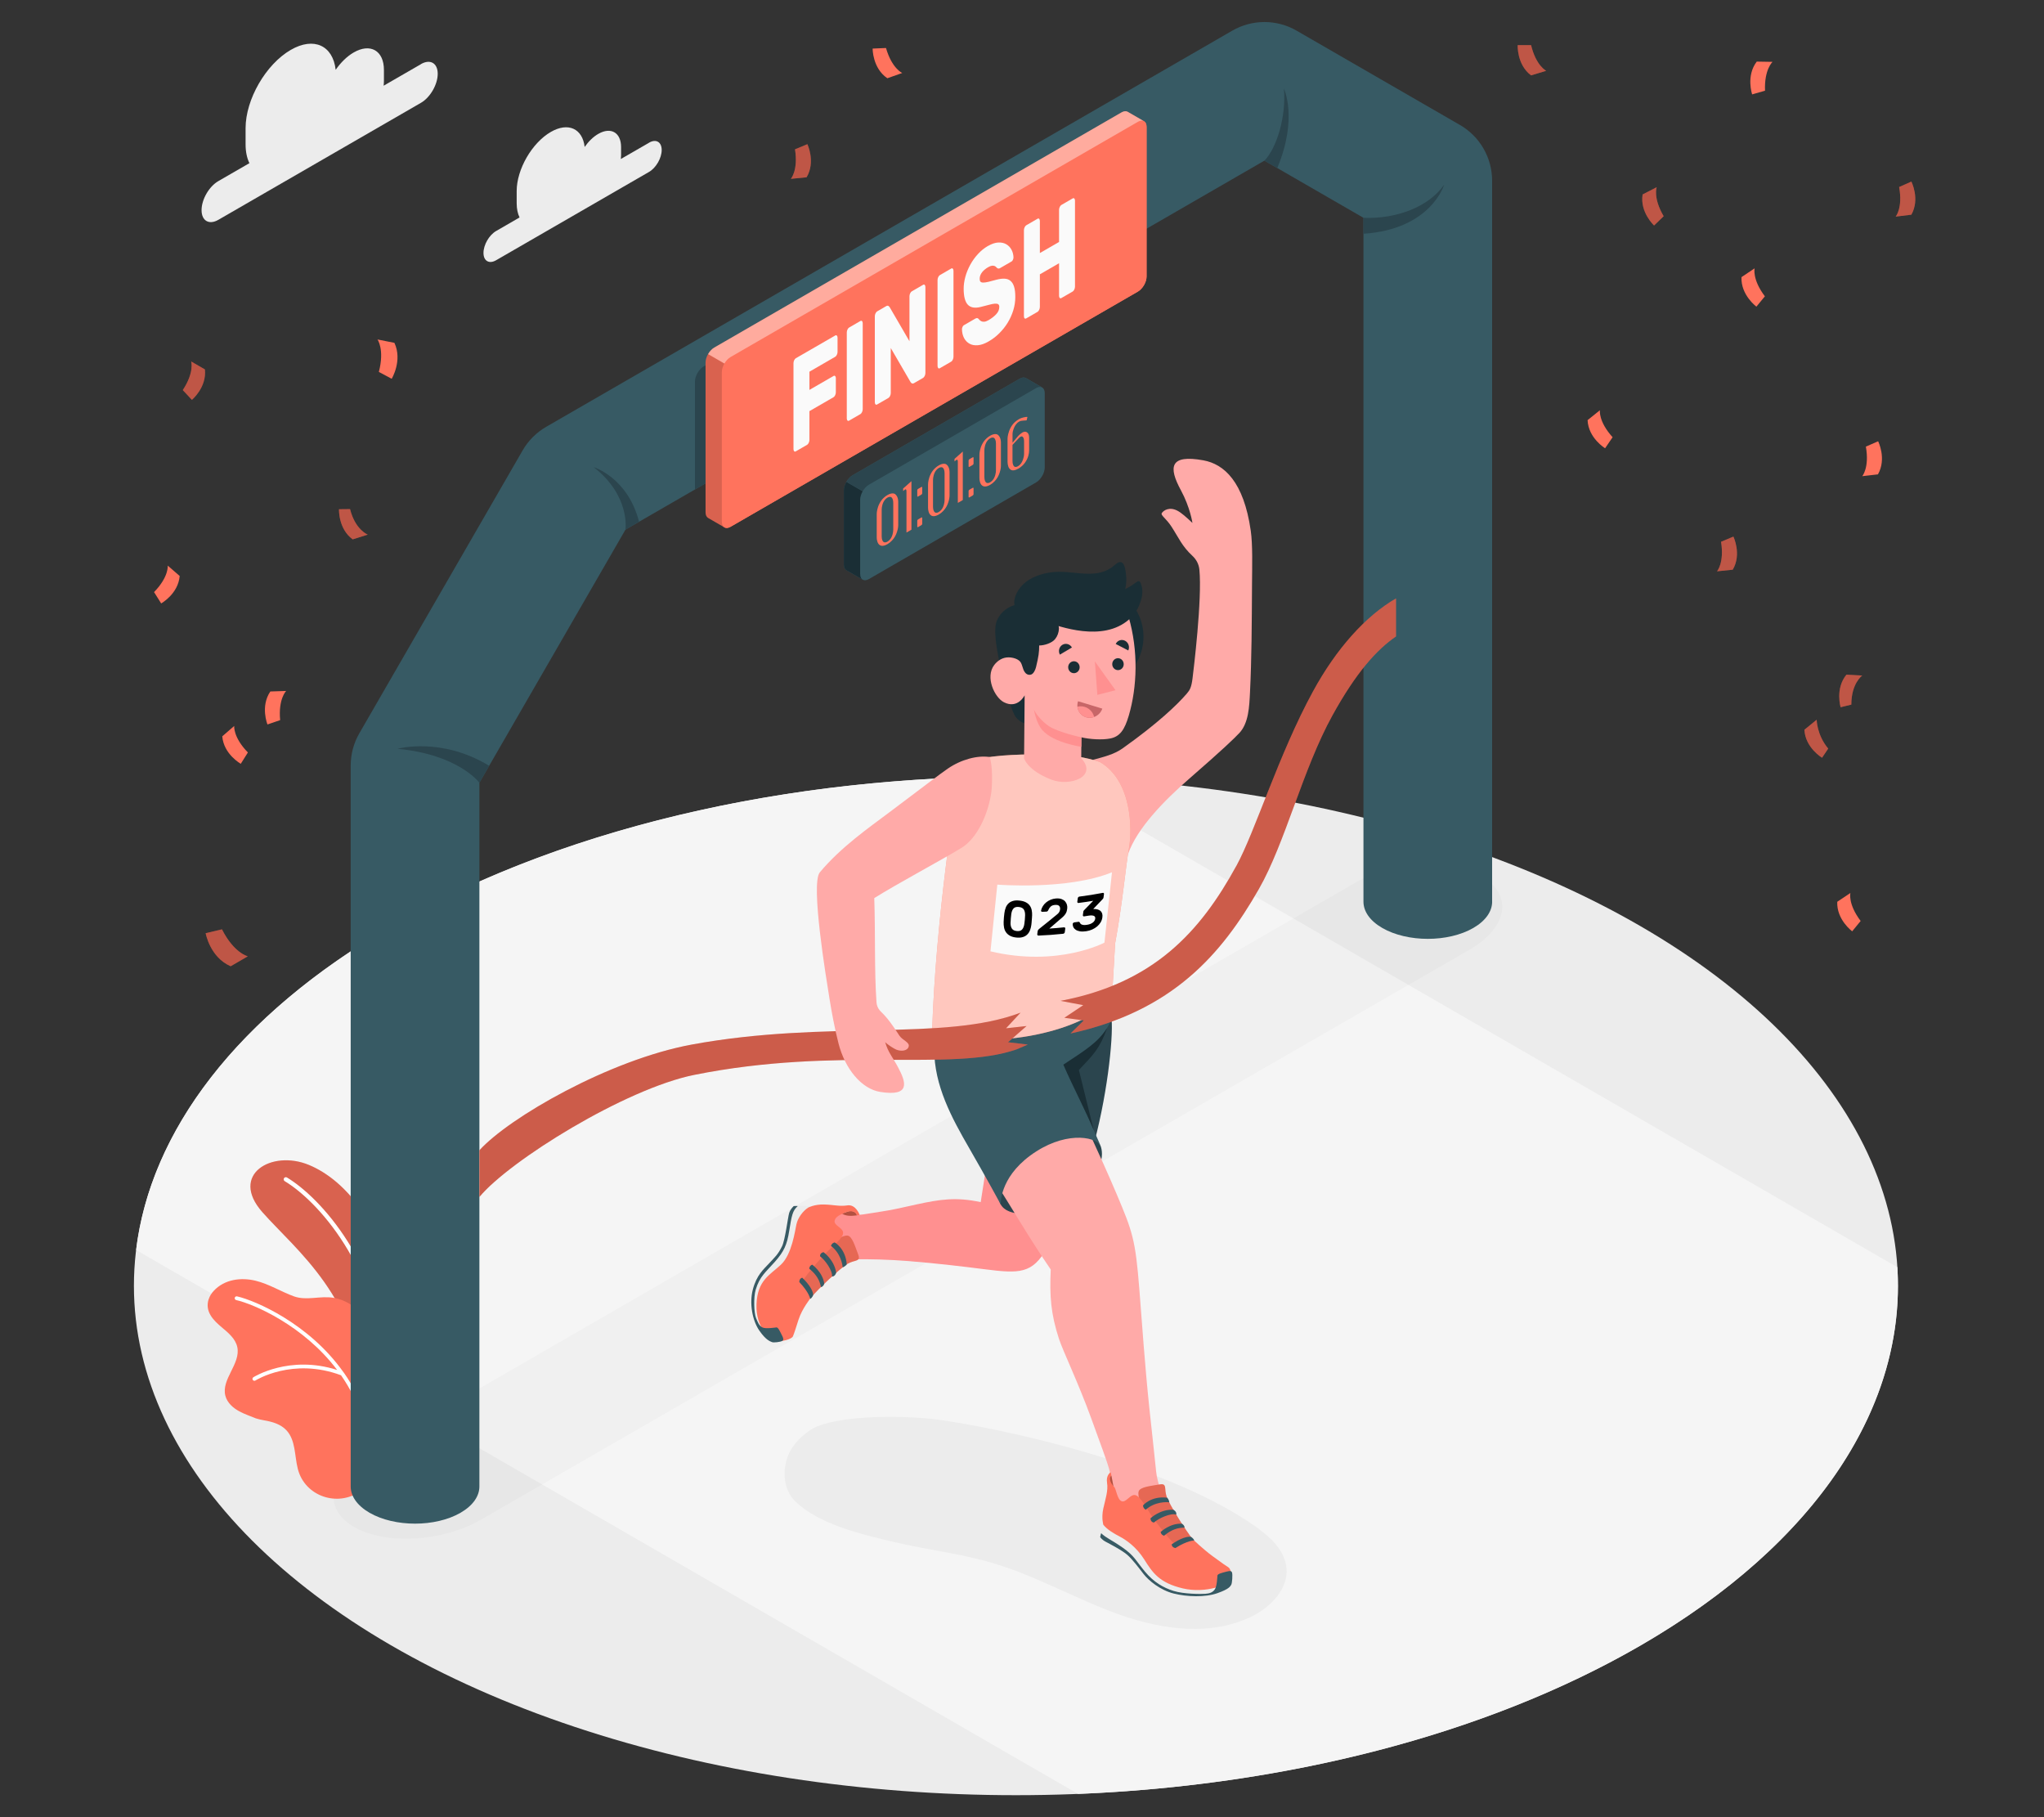 <?xml version="1.0" encoding="UTF-8"?>
<svg id="Layer_2" data-name="Layer 2" xmlns="http://www.w3.org/2000/svg" viewBox="0 0 540 480">
  <rect x="0" y="0" width="540" height="480" fill="#333333" stroke="none"/>
  <defs>
    <style>
      .cls-1 {
        opacity: .4;
      }

      .cls-1, .cls-2, .cls-3, .cls-4, .cls-5, .cls-6, .cls-7, .cls-8, .cls-9, .cls-10, .cls-11, .cls-12, .cls-13, .cls-14, .cls-15, .cls-16, .cls-17, .cls-18, .cls-19, .cls-20 {
        stroke-width: 0px;
      }

      .cls-1, .cls-15, .cls-16 {
        fill: #fff;
      }

      .cls-2 {
        fill: #ff735d;
      }

      .cls-3 {
        fill: #375a64;
      }

      .cls-4 {
        fill: #ececec;
      }

      .cls-6 {
        fill: #2b454e;
      }

      .cls-7, .cls-21 {
        opacity: .3;
      }

      .cls-8 {
        fill: #c76668;
      }

      .cls-9 {
        fill: #f5f5f5;
      }

      .cls-10 {
        fill: none;
      }

      .cls-11 {
        opacity: .02;
      }

      .cls-12 {
        opacity: .2;
      }

      .cls-13 {
        fill: #1a2e35;
      }

      .cls-14 {
        fill: #ff9090;
      }

      .cls-16 {
        opacity: .6;
      }

      .cls-17 {
        fill: #fafafa;
      }

      .cls-18 {
        fill: #ffaaa8;
      }

      .cls-19 {
        opacity: .15;
      }

      .cls-22 {
        opacity: .25;
      }

      .cls-20 {
        opacity: .1;
      }
    </style>
  </defs>
  <g id="Layer_2-2" data-name="Layer 2">
    <g>
      <rect class="cls-10" width="540" height="480"/>
      <g>
        <g id="Floor">
          <ellipse class="cls-4" cx="268.4" cy="339.65" rx="233.02" ry="134.54"/>
          <path class="cls-9" d="m103.63,244.52c-41.33,23.86-63.88,54.45-67.67,85.66l248.84,143.67c54.06-2.19,107.05-15.21,148.37-39.07,47.67-27.52,70.35-64,68.08-100.06l-224.32-129.51c-62.45-1.31-125.64,11.78-173.31,39.31Z"/>
        </g>
        <path id="Shadow" class="cls-11" d="m127.04,401.43l261.16-150.56c10.17-5.86,11.6-14.54,3.2-19.39-8.4-4.85-23.45-4.03-33.61,1.84L96.82,383.98c-10.16,5.87-11.64,14.53-3.3,19.34,8.34,4.82,23.35,3.97,33.51-1.89Z"/>
        <path id="Shadow-2" data-name="Shadow" class="cls-4" d="m339.88,414.22c-.42-4.82-4.51-8.43-8.48-11.2-26.71-18.63-76.41-27.3-85.2-28.22-8.79-.92-22.8-.92-30.16,1.91-2.61,1-5.9,3.98-7.22,6.45-2.27,4.24-2.17,10.09,1.29,13.43,6.38,6.15,17.7,8.76,26.33,10.78,8.62,2.03,17.49,3.02,25.98,5.55,11.55,3.43,22.1,9.6,33.46,13.62,11.36,4.02,24.41,5.73,35.15.26,4.85-2.47,9.32-7.16,8.85-12.58Z"/>
        <g id="Clouds">
          <path class="cls-4" d="m111.23,16.94l-9.88,5.7c.05-.44.08-.88.08-1.31v-2.86c0-5.09-3.58-7.16-7.99-4.61-1.79,1.03-3.43,2.67-4.76,4.58-.72-6.4-5.75-8.79-11.85-5.27-6.6,3.81-11.95,13.08-11.95,20.69v4.28c0,1.97.37,3.64,1.01,4.96l-8.21,4.74c-2.45,1.41-4.43,4.85-4.43,7.67s1.98,3.97,4.43,2.56l53.53-30.91c2.45-1.41,4.43-4.85,4.43-7.67s-1.98-3.97-4.43-2.56Z"/>
          <path class="cls-4" d="m171.48,37.7l-7.46,4.3c.04-.33.06-.66.06-.99v-2.16c0-3.84-2.7-5.4-6.03-3.48-1.35.78-2.59,2.01-3.59,3.45-.55-4.83-4.34-6.63-8.94-3.97-4.98,2.88-9.02,9.87-9.02,15.62v3.23c0,1.49.28,2.74.76,3.74l-6.19,3.58c-1.85,1.07-3.34,3.66-3.34,5.79s1.5,3,3.34,1.93l40.4-23.33c1.85-1.07,3.34-3.66,3.34-5.79s-1.5-3-3.34-1.93Z"/>
        </g>
        <g id="Plants">
          <g>
            <g>
              <path class="cls-2" d="m104.17,369.19s3.36-16.44-.51-31.31c-3.88-14.87-12.21-26.08-22.05-30.17-9.85-4.09-21.04,2.55-12.31,12.46,8.73,9.91,25.82,22.69,26.88,49.45l7.99-.43Z"/>
              <path class="cls-19" d="m104.17,369.19s3.36-16.44-.51-31.31c-3.88-14.87-12.21-26.08-22.05-30.17-9.85-4.09-21.04,2.55-12.31,12.46,8.73,9.91,25.82,22.69,26.88,49.45l7.99-.43Z"/>
            </g>
            <path class="cls-15" d="m102.55,364.11s.08,0,.12,0c.31-.02.55-.29.53-.61-2.1-29.74-18.84-47.33-27.39-52.47-.27-.16-.62-.07-.78.19-.16.27-.08.62.19.78,8.38,5.04,24.77,22.3,26.84,51.58.02.27.23.49.49.52Z"/>
          </g>
          <g>
            <path class="cls-2" d="m55.13,343.15c-1.08,3.32,1.27,5.62,3.5,7.49,1.71,1.43,3.59,2.99,4.06,5.18.95,4.42-4.29,8.5-3.15,12.87.48,1.83,2.02,3.22,3.69,4.11,1.38.75,2.88,1.24,4.34,1.85.72.22,1.45.4,2.18.52,2.15.37,4.4.99,5.94,2.65,2.42,2.62,2.11,6.65,2.97,10.11.01.04.02.08.03.12,1.85,7.19,10.5,10.14,16.55,5.83l12.21-8.7c4.84-6.51,3.61-18.17-4.14-21.98-1.65-.81-3.53-1.28-4.84-2.56-1.59-1.56-1.98-3.95-2.08-6.17-.1-2.22,0-4.53-.9-6.57-1.26-2.83-4.28-4.55-7.33-5.08-3.57-.62-7.14.83-10.53-.4-3.38-1.23-6.52-3.23-10.03-4.1-3.85-.96-8.27-.44-11.14,2.66-.58.62-1.05,1.35-1.31,2.16Z"/>
            <path class="cls-15" d="m90.89,362.68c-.03-.08-.08-.15-.15-.21-9.08-12.86-23.31-18.96-28.12-20.04-.27-.06-.54.11-.6.38-.06.27.11.54.38.6,4.56,1.02,17.77,6.66,26.67,18.46-12.63-4.05-22.05,1.87-22.14,1.93-.23.15-.3.46-.15.7.09.14.25.22.41.23.1,0,.2-.02.29-.08.1-.06,9.8-6.16,22.62-1.38,4.67,6.71,7.89,15.28,7.56,25.96,0,.26.19.49.45.52.01,0,.03,0,.04,0,.28,0,.51-.21.52-.49.34-10.95-2.98-19.72-7.77-26.59Z"/>
          </g>
        </g>
        <g id="Arch">
          <g id="Arch-2" data-name="Arch">
            <path id="Arch-3" data-name="Arch" class="cls-3" d="m394.2,238.19V47.73c0-6.07-3.24-11.68-8.5-14.72l-43.15-24.91c-5.26-3.04-11.74-3.04-17,0l-181.25,104.64c-2.58,1.49-4.73,3.64-6.22,6.22l-43.15,74.74c-1.49,2.58-2.28,5.52-2.28,8.5v190.45c0,2.51,1.66,5.02,4.98,6.94,6.64,3.83,17.4,3.83,24.04,0,3.32-1.92,4.98-4.43,4.98-6.94h0v-185.9l38.6-66.86,168.8-97.46,26.16,15.1v180.64h0c0,2.52,1.65,5.03,4.98,6.95,6.64,3.83,17.4,3.83,24.04,0,3.32-1.92,4.98-4.44,4.98-6.95h0Z"/>
            <path class="cls-6" d="m126.64,206.76s-5.42-7.44-21.63-8.97c0,0,11.54-3.23,24.22,4.49l-2.59,4.49Z"/>
            <path class="cls-6" d="m165.24,139.9s1.35-8.92-8.39-16.5c0,0,8.96,2.7,11.99,14.42l-3.6,2.08Z"/>
            <path class="cls-6" d="m334.04,42.44c3.2-3.25,5.81-11.59,5.15-19.06,0,0,3.77,7.86-1.76,21.02l-3.39-1.96Z"/>
            <path class="cls-6" d="m360.2,57.54c8.71.35,17.3-2.91,21.33-8.76,0,0-3.42,11.78-21.33,12.97v-4.21Z"/>
          </g>
          <g id="Finish">
            <path id="Shadow-3" data-name="Shadow" class="cls-6" d="m295.8,64.52v-28.52c0-1.47-1.03-2.06-2.3-1.33l-107.6,62.12c-1.27.73-2.3,2.52-2.3,3.98v28.52s112.2-64.78,112.2-64.78Z"/>
            <g>
              <path class="cls-2" d="m297.94,29.54c-.42-.25-1-.22-1.64.15l-107.6,62.12c-1.27.73-2.3,2.52-2.3,3.98v39.53c0,.73.26,1.25.67,1.49.42.24,3.9,2.25,4.31,2.49.42.24.99.21,1.63-.16l107.6-62.12c1.27-.73,2.3-2.52,2.3-3.98v-39.53c0-.74-.26-1.26-.69-1.5-.42-.23-3.88-2.23-4.29-2.48Z"/>
              <path class="cls-2" d="m193.01,94.31l107.6-62.12c1.27-.73,2.3-.14,2.3,1.33v39.53c0,1.47-1.03,3.25-2.3,3.98l-107.6,62.12c-1.27.73-2.3.14-2.3-1.33v-39.53c0-1.47,1.03-3.25,2.3-3.98Z"/>
              <path class="cls-19" d="m190.71,137.83c0,.65.2,1.13.54,1.4-.76-.44-3.79-2.19-4.19-2.41-.41-.23-.67-.75-.67-1.49v-39.53c0-.73.25-1.54.68-2.26l4.31,2.49c-.42.72-.68,1.54-.68,2.27v39.53Z"/>
              <path class="cls-1" d="m297.93,29.54c.39.23,3.45,2,4.18,2.41-.4-.16-.92-.1-1.5.23l-107.6,62.13c-.64.36-1.2.99-1.63,1.71l-4.31-2.49c.41-.72.99-1.35,1.63-1.72l107.6-62.13c.64-.36,1.22-.39,1.64-.15Z"/>
            </g>
            <g>
              <path class="cls-17" d="m220.66,88.62c.17-.1.31-.09.43.03.12.12.18.3.18.56v3.73c0,.26-.06.52-.18.77-.12.26-.27.44-.43.53l-6.82,3.94v4.81l6.37-3.68c.17-.1.31-.09.43.03.12.12.18.3.18.56v3.72c0,.26-.06.52-.18.77-.12.26-.27.44-.43.53l-6.37,3.68v7.59c0,.26-.06.52-.18.77-.12.26-.27.44-.43.53l-2.99,1.73c-.17.1-.31.09-.43-.03-.12-.12-.18-.3-.18-.56v-22.7c0-.26.06-.51.18-.77.12-.26.27-.43.43-.53l10.43-6.02Z"/>
              <path class="cls-17" d="m224.32,111.11c-.17.1-.31.09-.43-.03-.12-.12-.18-.3-.18-.56v-22.7c0-.26.06-.51.18-.77.12-.26.27-.43.43-.53l2.99-1.73c.17-.1.31-.09.43.03.12.12.18.3.18.56v22.7c0,.26-.06.52-.18.77-.12.26-.27.44-.43.53l-2.99,1.73Z"/>
              <path class="cls-17" d="m241.5,101.19c-.26.15-.47.16-.63.05-.16-.12-.26-.22-.31-.31l-5.23-9v11.88c0,.26-.06.52-.18.77-.12.26-.27.44-.43.53l-2.99,1.73c-.17.1-.31.09-.43-.03-.12-.12-.18-.3-.18-.56v-22.7c0-.26.06-.51.18-.77.12-.26.27-.43.43-.53l2.37-1.37c.26-.15.47-.17.63-.05.16.12.26.22.31.31l5.23,9v-11.88c0-.26.06-.51.18-.77.12-.26.27-.43.43-.53l2.99-1.73c.17-.1.31-.09.43.03.12.12.18.3.18.56v22.7c0,.26-.06.52-.18.77-.12.26-.27.43-.43.53l-2.37,1.37Z"/>
              <path class="cls-17" d="m248.3,97.26c-.17.1-.31.09-.43-.03-.12-.12-.18-.3-.18-.56v-22.7c0-.26.06-.51.18-.77.12-.26.27-.43.43-.53l2.99-1.73c.17-.1.31-.09.43.03.12.12.18.3.18.56v22.7c0,.26-.06.52-.18.77-.12.26-.27.44-.43.53l-2.99,1.73Z"/>
              <path class="cls-17" d="m261.04,64.96c.97-.56,1.87-.86,2.68-.9.81-.04,1.52.11,2.11.45s1.06.82,1.39,1.44c.34.63.51,1.31.53,2.05,0,.21-.05.42-.15.63-.1.21-.21.35-.33.42l-2.99,1.73c-.21.12-.38.18-.51.16-.13-.02-.26-.08-.4-.19-.05-.04-.12-.12-.22-.23-.1-.11-.24-.19-.42-.27-.18-.07-.41-.09-.68-.06-.27.03-.61.16-1,.39-.29.17-.57.36-.83.57-.27.21-.5.44-.71.69-.21.25-.37.53-.5.83-.13.31-.19.64-.19.99s.07.6.22.75c.14.15.39.23.73.23.34,0,.79-.07,1.36-.2.56-.14,1.26-.32,2.1-.55.84-.22,1.57-.32,2.19-.28.62.04,1.15.23,1.56.59.42.36.73.88.94,1.57.21.69.31,1.58.31,2.69,0,1.2-.18,2.36-.53,3.5-.35,1.14-.84,2.23-1.47,3.26-.63,1.03-1.38,1.97-2.24,2.82-.86.85-1.8,1.57-2.82,2.15-1.03.6-1.98.93-2.83,1-.85.07-1.59-.06-2.2-.4-.62-.34-1.1-.84-1.45-1.5-.35-.66-.53-1.44-.55-2.32,0-.21.05-.42.15-.63.1-.21.21-.35.33-.42l2.99-1.73c.21-.12.38-.18.5-.17.12.01.24.06.37.16.06.06.15.16.27.3.12.14.29.26.49.37.21.1.46.15.78.13.31-.02.7-.16,1.15-.42.81-.47,1.48-.99,2.02-1.57.54-.58.81-1.22.81-1.93,0-.35-.1-.59-.3-.71-.2-.12-.49-.17-.89-.14-.4.03-.9.13-1.52.3-.62.17-1.34.35-2.18.56-1.57.39-2.71.19-3.44-.6-.72-.79-1.08-2.19-1.08-4.21,0-1.01.15-2.05.44-3.14.3-1.09.73-2.14,1.29-3.17.56-1.03,1.24-1.98,2.04-2.85.8-.87,1.69-1.59,2.68-2.16Z"/>
              <path class="cls-17" d="m283.39,52.41c.17-.1.31-.09.43.03.12.12.18.3.18.56v22.7c0,.26-.06.52-.18.77-.12.26-.27.44-.43.53l-2.99,1.73c-.17.1-.31.09-.43-.03-.12-.12-.18-.3-.18-.56v-8.61l-5.07,2.93v8.61c0,.26-.06.52-.18.77-.12.26-.27.44-.43.53l-2.99,1.73c-.17.1-.31.09-.43-.01-.12-.1-.18-.3-.18-.58v-22.7c0-.26.06-.51.18-.77.12-.26.27-.43.43-.53l2.99-1.73c.17-.1.31-.09.43.03.12.12.18.3.18.56v8.47l5.07-2.93v-8.47c0-.26.06-.51.18-.77.12-.26.27-.43.43-.53l2.99-1.73Z"/>
            </g>
          </g>
          <g id="Timer">
            <g>
              <path class="cls-3" d="m271.04,99.88c-.42-.25-1-.22-1.64.15l-44.16,25.52c-1.27.73-2.3,2.52-2.3,3.98v19.61c0,.73.26,1.25.67,1.49s3.9,2.25,4.31,2.49c.42.24.99.21,1.63-.16l44.16-25.52c1.27-.73,2.3-2.52,2.3-3.98v-19.62c0-.74-.26-1.26-.69-1.5-.42-.23-3.88-2.23-4.29-2.48Z"/>
              <path class="cls-13" d="m227.25,151.64c0,.65.2,1.13.54,1.4-.76-.44-3.79-2.19-4.19-2.41-.41-.23-.67-.75-.67-1.49v-19.61c0-.73.25-1.54.68-2.26l4.31,2.49c-.42.72-.68,1.54-.68,2.27v19.61Z"/>
              <path class="cls-6" d="m271.03,99.88c.39.23,3.45,2,4.18,2.41-.4-.16-.92-.1-1.5.23l-44.16,25.52c-.64.36-1.2.99-1.63,1.71l-4.31-2.49c.41-.72.99-1.35,1.63-1.72l44.16-25.52c.64-.36,1.22-.39,1.64-.15Z"/>
            </g>
            <g>
              <path class="cls-2" d="m234.45,130.77c.44-.26.84-.4,1.19-.43.35-.03.63.03.83.17.2.14.37.34.5.59.13.25.22.5.26.74.04.24.07.48.07.72v6.1c0,.24-.02.5-.07.8-.04.29-.13.64-.26,1.05-.13.41-.3.79-.5,1.16-.2.37-.48.74-.83,1.12-.35.38-.75.69-1.19.95-.32.19-.62.31-.89.38-.27.07-.51.08-.7.04-.19-.04-.36-.11-.51-.23-.15-.12-.27-.25-.36-.41-.09-.16-.16-.33-.22-.53-.06-.19-.1-.37-.12-.55-.02-.17-.03-.34-.03-.5v-6.1c0-.16.01-.34.03-.54.02-.2.06-.42.12-.69.06-.26.13-.52.22-.78.09-.26.21-.54.36-.83.15-.29.32-.56.51-.82.19-.26.42-.51.7-.76.27-.25.57-.47.89-.65Zm0,12.3c.24-.14.46-.32.65-.54.19-.22.34-.44.44-.67.11-.23.2-.47.27-.72.07-.26.12-.48.14-.68.02-.2.04-.39.04-.57v-7.05c0-.18-.01-.35-.04-.52-.02-.17-.07-.34-.14-.52-.07-.17-.16-.31-.27-.41-.11-.1-.26-.15-.44-.15-.19,0-.4.07-.64.2-.24.14-.46.32-.64.54-.19.22-.33.44-.44.67-.11.23-.2.47-.27.72-.07.26-.12.48-.14.68-.02.2-.04.39-.04.57v7.05c0,.18.01.35.04.52.02.17.07.34.14.52.07.18.16.31.27.41.11.1.26.15.44.15.19,0,.4-.06.64-.2Z"/>
              <path class="cls-2" d="m238.6,129.04l2.19-1.94v12.81l-1.31.76v-10.87c0-.24-.03-.4-.1-.48-.07-.08-.15-.09-.26-.03-.03.02-.2.15-.52.42v-.67Z"/>
              <path class="cls-2" d="m243.64,128.83v1.35c0,.09,0,.16-.01.2,0,.04-.04.09-.08.15-.05.06-.13.12-.23.18l-.66.38c-.14.08-.23.11-.27.09-.04-.02-.06-.1-.06-.23v-1.35c0-.06,0-.1,0-.13,0-.03.01-.07.03-.12.02-.05.05-.1.1-.14.05-.04.11-.09.19-.13l.66-.38c.15-.09.24-.12.28-.09s.05.11.05.23Zm0,8.07v1.35c0,.09,0,.16-.01.2,0,.04-.04.09-.08.15-.05.06-.13.12-.23.18l-.66.38c-.14.08-.23.11-.27.09-.04-.03-.06-.1-.06-.24v-1.35c0-.06,0-.1,0-.13,0-.03.01-.07.03-.12.02-.05.05-.1.1-.14.05-.04.11-.09.19-.13l.66-.38c.15-.09.24-.12.28-.09s.05.11.05.23Z"/>
              <path class="cls-2" d="m248.01,122.94c.44-.26.84-.4,1.19-.43.35-.03.63.03.83.17.2.14.37.34.5.59.13.25.22.5.26.74.04.24.07.48.07.72v6.1c0,.24-.02.5-.07.8-.04.29-.13.64-.26,1.05-.13.41-.3.79-.5,1.16-.2.37-.48.74-.83,1.12-.35.38-.75.69-1.19.95-.32.19-.62.31-.89.38-.27.07-.51.08-.7.04-.19-.04-.36-.11-.51-.23-.15-.12-.27-.25-.36-.41-.09-.16-.16-.33-.22-.53-.06-.19-.1-.37-.12-.55-.02-.17-.03-.34-.03-.5v-6.1c0-.16.01-.34.03-.54.02-.2.06-.42.12-.69.06-.26.13-.52.22-.78.09-.26.21-.54.36-.83.15-.29.32-.56.51-.82.19-.26.42-.51.7-.76.27-.25.57-.47.89-.65Zm0,12.3c.24-.14.46-.32.65-.54.19-.22.34-.44.44-.67.11-.23.2-.47.27-.72.07-.26.12-.48.14-.68.02-.2.04-.39.04-.57v-7.05c0-.18-.01-.35-.04-.52-.02-.17-.07-.34-.14-.52-.07-.17-.16-.31-.27-.41-.11-.1-.26-.15-.44-.15-.19,0-.4.07-.64.2-.24.14-.46.32-.64.54-.19.22-.33.44-.44.67-.11.23-.2.47-.27.72-.07.26-.12.48-.14.68-.02.2-.04.39-.04.57v7.05c0,.18.01.35.04.53.02.17.07.34.14.52.07.18.16.31.27.41.11.1.26.15.44.15.19,0,.4-.06.64-.2Z"/>
              <path class="cls-2" d="m252.17,121.21l2.19-1.94v12.81l-1.31.76v-10.87c0-.24-.03-.4-.1-.48-.07-.08-.15-.09-.26-.03-.03.02-.2.15-.52.42v-.67Z"/>
              <path class="cls-2" d="m257.2,120.99v1.35c0,.09,0,.16-.01.2,0,.04-.04.09-.08.15-.05.06-.13.12-.23.18l-.66.38c-.14.08-.23.11-.27.09-.04-.02-.06-.1-.06-.23v-1.35c0-.06,0-.1,0-.13,0-.03.01-.07.03-.12.02-.05.05-.1.1-.14.05-.04.11-.09.19-.13l.66-.38c.15-.09.24-.12.28-.09.03.03.05.11.05.23Zm0,8.07v1.35c0,.09,0,.16-.01.2,0,.04-.04.09-.08.15-.05.06-.13.12-.23.18l-.66.38c-.14.08-.23.11-.27.09-.04-.03-.06-.1-.06-.24v-1.35c0-.06,0-.1,0-.13,0-.03.01-.07.03-.12.02-.05.05-.1.1-.14.05-.04.11-.09.19-.13l.66-.38c.15-.09.24-.12.28-.09.03.03.05.11.05.23Z"/>
              <path class="cls-2" d="m261.58,115.1c.44-.26.84-.4,1.19-.43.35-.03.63.03.83.17.2.14.37.34.5.59.13.25.22.5.26.74.04.24.07.48.07.72v6.1c0,.24-.02.5-.07.8-.04.29-.13.64-.26,1.05-.13.41-.3.79-.5,1.16-.2.37-.48.74-.83,1.12-.35.38-.75.69-1.19.95-.32.19-.62.31-.89.38-.27.07-.51.08-.7.04-.19-.04-.36-.11-.51-.23-.15-.12-.27-.25-.36-.41-.09-.16-.16-.33-.22-.53-.06-.19-.1-.37-.12-.55-.02-.17-.03-.34-.03-.5v-6.1c0-.16.01-.34.03-.54.02-.2.06-.42.12-.69.06-.26.13-.52.22-.78.09-.26.21-.54.36-.83.15-.29.32-.56.51-.82.19-.26.42-.51.7-.76.27-.25.57-.47.89-.65Zm0,12.3c.24-.14.46-.32.65-.54.19-.22.34-.44.44-.67.11-.23.2-.47.27-.72.07-.26.12-.48.14-.68.02-.2.04-.39.04-.57v-7.05c0-.18-.01-.35-.04-.52-.02-.17-.07-.34-.14-.52-.07-.17-.16-.31-.27-.41-.11-.1-.26-.15-.44-.15-.19,0-.4.07-.64.2-.24.14-.46.32-.64.54-.19.22-.33.44-.44.67-.11.23-.2.47-.27.72-.07.26-.12.48-.14.68-.02.2-.04.39-.04.57v7.05c0,.18.01.35.04.52.02.17.07.34.14.52.07.18.16.31.27.41.11.1.26.15.44.15.19,0,.4-.06.64-.2Z"/>
              <path class="cls-2" d="m268.97,123.81c-.37.22-.71.35-1.02.41-.31.06-.56.04-.75-.05-.2-.09-.36-.21-.5-.37-.14-.16-.25-.35-.32-.58-.07-.23-.12-.44-.15-.64-.03-.2-.05-.4-.05-.59v-6.08c0-.16.01-.34.04-.54.02-.2.07-.43.13-.69.06-.26.14-.53.24-.8.09-.27.22-.55.37-.84.15-.29.33-.57.52-.83.19-.26.43-.52.71-.77.28-.25.58-.47.9-.66l.21-.12c.29-.17.67-.3,1.14-.41.48-.11.81-.15,1-.12l-.22.91-.98.07c-.42.02-.74.1-.99.24-.3.17-.57.41-.8.71-.24.3-.42.61-.55.93-.13.32-.23.62-.3.91-.07.29-.1.54-.1.76v2.29l1.34-1.6c.22-.25.44-.48.68-.68.24-.2.42-.34.55-.41.49-.28.91-.3,1.27-.05.36.25.54.7.54,1.36v3.48c0,.19-.02.4-.05.62-.04.23-.09.48-.17.77-.08.29-.2.58-.34.88-.15.3-.32.59-.53.89-.2.29-.46.58-.77.86-.31.28-.65.53-1.03.75Zm-1.48-6.3v4.19c0,.18.01.35.03.52.02.17.06.35.13.53.06.18.15.32.25.43.1.1.25.16.43.16.18,0,.39-.06.63-.2.22-.13.42-.3.61-.51.18-.21.34-.44.45-.68.12-.24.22-.48.3-.74.08-.26.14-.49.18-.71.04-.21.05-.4.05-.57v-3.27c0-.55-.09-.94-.27-1.18-.18-.24-.43-.27-.73-.09-.12.07-.29.22-.5.45l-1.56,1.67Z"/>
            </g>
          </g>
        </g>
        <g id="Character">
          <g id="Bottom">
            <g>
              <path class="cls-14" d="m292.32,257.55c-10.62,2.7-16.04.81-24.3-1.69-1.96,16.6-5.61,40.84-8.93,61.68-6.53-1.42-10.87-.71-16.89.59-2.8.6-6.36,1.48-9.24,1.88-2.88.4-7.18,1.41-8.89.71-2.13-.88-3.32-2.45-5.81-2.21-2.01.2-3.96,1.28-5.09,2.97-1.69,2.53-1.53,5.87-2.71,8.67-.96,2.26-2.75,4.06-4.59,5.69-.57.5-1.15,1-1.63,1.58-1.71,2.06-2.26,5.18-1.83,7.77.34,2.06,1.42,6.89,4.44,5.91.81-.26,1.47-.89,1.95-1.6s.83-1.5,1.22-2.26c.38-.73.8-1.44,1.26-2.12,1.87-2.75,4.32-5.03,6.83-7.18,1.19-1.02,2.38-1.97,3.57-2.98,1.02-.87,2.66-2.22,4.07-2.28,3.42-.16,9.26.03,14.27.43,7.35.58,15.2,1.53,19.98,2.14,9.52,1.23,12.71,1.16,16.57-5.51,4.04-6.99,8.8-19.21,12.12-30.31,3.6-12.05,5.84-25.55,3.65-41.87Z"/>
              <path class="cls-6" d="m293.67,269.23c.46,5.2-1.24,21.14-5.25,34.96l-27.09-.91.86-32.42,31.49-1.63Z"/>
              <g>
                <path class="cls-2" d="m226.38,321.03c-.04-.95-1.33-1.38-2.34-1.04-1.01.34-1.54.6-1.54.6.88.6,2.24.67,3.88.44Z"/>
                <g class="cls-21">
                  <path class="cls-5" d="m226.38,321.03c-.04-.95-1.33-1.38-2.34-1.04-1.01.34-1.54.6-1.54.6.88.6,2.24.67,3.88.44Z"/>
                </g>
                <g>
                  <path class="cls-2" d="m214.29,342.72c1.76-2.15,7.72-7.76,9.61-8.88,1.9-1.12,3.6-.48,2.82-2.48s-1.58-4.88-2.84-4.99c-1.26-.11-3.91,1.42-6.96,4.32-3.05,2.9-5.74,7.95-5.74,7.95l3.11,4.08Z"/>
                  <path class="cls-20" d="m214.29,342.72c1.76-2.15,7.72-7.76,9.61-8.88,1.9-1.12,3.6-.48,2.82-2.48s-1.58-4.88-2.84-4.99c-1.26-.11-3.91,1.42-6.96,4.32-3.05,2.9-5.74,7.95-5.74,7.95l3.11,4.08Z"/>
                </g>
                <path class="cls-4" d="m205.46,354.24c-.84.29-2.53.34-4.48-2.34-2.36-3.26-2.64-7.92-1.37-11.61,1.71-4.97,5.28-6.66,6.82-9.26,1.96-3.32,1.9-7.13,2.4-9.63.58-2.93,2.2-2.96,2.98-2.93s2.83.25,2.83.25l-9.18,35.53Z"/>
                <path class="cls-2" d="m226.38,321.03c-.51-1.41-2.11-1.17-3.17-.71-1.06.45-2.54,1.03-2.72,2.17-.18,1.19,2,1.76,2.23,2.96s-1.61,2.75-3.85,4.87c-2.23,2.12-7.08,7.79-6.94,8.5.14.72,2.3,2.82,2.34,3.91,0,0-2.37,2.9-3.32,5.89-.62,1.95-1.12,3.54-1.46,4.35-.34.82-3.07,1.45-4.18,1.26-1.84-.31-5.68-3.39-5.45-9.72.23-6.34,3.54-7.72,6.45-10.45,2.91-2.73,3.71-8.93,4.09-10.63.4-1.84,1.79-3.58,3.1-4.44,0,0,1.64-.9,4.22-.83s4.09.56,6.12.24c2.28-.36,3.27,2.52,3.27,2.52,0,0-.22.05-.75.13Z"/>
                <path class="cls-3" d="m206.61,352.79c-.5-1.04-1.03-2.19-1.46-2.16-.44.03-2.84.45-3.74,0s-1.25-1.49-1.67-2.48c-.54-1.26-.71-5.45-.09-7.5,1.06-3.53,2.66-4.62,5.06-7.35,2.41-2.74,3.2-4.44,3.79-8.16.64-4.01.88-5.39,2.27-6.57,0,0-.65-.04-1.06,0,0,0-.88.75-1.22,1.83-.33,1.08-1.07,7.16-1.88,8.79-1.13,2.29-1.87,2.82-3.43,4.53-1.43,1.57-3.3,3.04-4.31,6.97-.9,3.5-.17,8.04,1.75,10.8,1.78,2.57,2.9,2.83,3.32,3.02.43.2,2.23-.03,2.7-.3.47-.27.34-.68-.02-1.43Z"/>
                <g>
                  <path class="cls-3" d="m211.95,337.5c2,1.92,2.94,3.71,2.87,4.6,0,0-.24.73-.77.99,0,0-.26-1.68-2.88-4.44,0,0-.07-.93.77-1.15Z"/>
                  <path class="cls-3" d="m216.89,339.96c-.32-1.6-1.06-3.21-3.09-4.83,0,0-.04-.74.77-1.08,0,0,2.81,2,3.19,5.07,0,0-.26.79-.87.85Z"/>
                  <path class="cls-3" d="m219.8,337.19c.25-1.45-1.82-4.38-3.14-5.33,0,0-.16-.87.89-1.11,0,0,2.86,2.01,3.36,5.44,0,0-.26,1.02-1.11,1Z"/>
                  <path class="cls-3" d="m222.61,334.77c0-.69-.56-3.8-3.07-5.66,0,0,.13-.76.98-.93,0,0,2.86,1.57,3.18,5.78,0,0-.31.56-1.09.8Z"/>
                </g>
              </g>
            </g>
            <g>
              <path class="cls-6" d="m290.71,302.54c1.04,2.53.45,7.26-5.69,12.69-6.14,5.43-18.18,7.4-20.65,2.91-2.47-4.49,3.5-11.94,10.17-15.32s14.01-4.25,16.16-.27Z"/>
              <path class="cls-18" d="m322.16,413.35c-.22-.27-.37-.37-.57-.53-.2-.16-.36-.23-.53-.36-6.54-4.88-9.05-8.24-13.17-15.18-.79-2.35-2.17-5.74-2.45-8.57-.45-4.61-1.23-11.3-1.8-16.8-1.15-10.99-1.93-22.25-2.63-31.25-1.04-13.35-1.84-15.37-5.96-25.14-4.57-10.83-10.5-23.08-15.09-33.51,4.64-.32,7.87-4.01,13.34-12.81.2-4.22-.67-6.46-1.15-11.28,0,0-5.5,1.33-14.9,1.94-9.4.61-16.41.26-23.54-3.48-1.95,4.47-6.61,10.64-6.17,22.05.45,11.66,9,23.91,15.41,33.83,4.76,7.38,8.63,14.29,14.64,23.07-.32,7.09.03,11.74,2.18,18.33,1.04,3.19,5.02,11.41,8.48,20.88,2.38,6.5,4.41,12.07,4.74,13.4.68,2.78,1.22,5.37.17,8.38-.47,1.34-1.42,3.25-.4,5.05,1.43,2.53,4.01,3.03,6.03,5.19,1.55,1.65,3.16,3.33,4.8,5.91,1.71,2.7,4.03,4.19,7.5,4.95,3.46.76,7.61.28,10.69-1.94.31-.22.53-.48.67-.86.14-.38-.09-.99-.31-1.26Z"/>
              <path class="cls-3" d="m247.95,255.9c-.94,8.97-1.14,12.22-1.14,21.29,0,9.59,4.62,18.09,9.25,26.1,4.62,8.01,8.32,14.85,8.32,14.85,0,0-.4-6.84,7.76-12.88,8.76-6.48,17.02-5.18,18.58-2.72l-9.32-21.2s9.05-4.6,12.28-12.1c0,0-.35-5.98-1.3-11.93,0,0-24.45,8.12-44.42-1.41Z"/>
              <path class="cls-13" d="m280.92,281.22c2.56,5.91,6.16,12.74,8.03,17.3l-3.92-15.88c3.8-4.03,5.54-5.66,7.43-11.04-2.38,3.73-5.76,5.82-11.53,9.62Z"/>
              <g>
                <g>
                  <path class="cls-2" d="m293.62,389.79c-.91.3-.94,1.36-.33,2.25s1.01,1.33,1.01,1.33l-.68-3.58Z"/>
                  <path class="cls-7" d="m293.62,389.79c-.91.3-.94,1.36-.33,2.25s1.01,1.33,1.01,1.33l-.68-3.58Z"/>
                </g>
                <g>
                  <path class="cls-2" d="m315.16,406.63c-1.79-2.16-6.19-9.15-6.93-11.25-.74-2.1.22-3.66-1.91-3.27-2.13.39-5.14.62-5.5,1.85-.36,1.23.65,4.15,2.93,7.73,2.28,3.59,6.76,7.23,6.76,7.23l4.64-2.29Z"/>
                  <path class="cls-20" d="m315.16,406.63c-1.79-2.16-6.19-9.15-6.93-11.25-.74-2.1.22-3.66-1.91-3.27-2.13.39-5.14.62-5.5,1.85-.36,1.23.65,4.15,2.93,7.73,2.28,3.59,6.76,7.23,6.76,7.23l4.64-2.29Z"/>
                </g>
                <path class="cls-4" d="m324.87,417.61c.13.89.05,1.5-3.1,2.65-3.23,1.17-7.9,1.11-11.89.12-3.99-.99-7.45-4.63-9.11-7.19-1.66-2.56-5.07-4.96-7.32-6.21-2.24-1.26-2.71-1.75-2.53-2.52.18-.77.83-2.78.83-2.78l33.13,15.94Z"/>
                <path class="cls-2" d="m293.62,389.79c-.72.5-.39,1.89.81,3.06.49.74.79,3.3,1.89,3.69,1.15.41,2.13-1.64,3.36-1.64s2.41,2.13,4.08,4.76c1.66,2.62,6.34,8.53,7.08,8.53s3.24-1.73,4.33-1.56c0,0,2.64,2.55,5.19,4.43,2.54,1.89,3.44,2.46,4.18,2.95s.91,2.3.5,3.36c-.41,1.07-6.32,3.66-12.55,2.2s-8.03-4.2-10.17-7.61c-2.14-3.41-4.92-5.25-6.48-6.07-1.56-.82-3.28-1.8-4.35-3.12,0,0-.57-1.8,0-4.35.57-2.54,1.31-4.68.98-6.73-.33-2.05.94-2.8.94-2.8,0,0,.12.32.21.89Z"/>
                <path class="cls-3" d="m324.05,415.13c-1.13.29-2.37.59-2.42,1.03s-.11,2.9-.72,3.71c-.62.81-1.36,1.03-2.45,1.12-1.08.09-5.72.09-8.43-.76-2.71-.85-5.2-2.29-7.55-5.1-2.36-2.82-2.78-4.18-5.9-6.34-3.12-2.17-4.3-2.5-5.67-3.8,0,0-.21.61-.26,1.02,0,0,.41.67,1.42,1.21s4.46,2.32,5.83,3.56c1.37,1.24,2.91,3.3,4.23,5,1.31,1.7,4.36,4.23,7.89,5.13,3.53.9,8.4,1.06,11.6-.08,3.2-1.13,3.36-1.8,3.64-2.19s.41-2.73.23-3.25c-.18-.52-.61-.47-1.42-.26Z"/>
                <g>
                  <path class="cls-3" d="m309.54,407.93c2.29-1.61,4.25-2.19,5.12-1.96,0,0,.68.38.83.95,0,0-1.72-.07-4.96,1.99,0,0-.94-.11-.99-.98Z"/>
                  <path class="cls-3" d="m312.93,403.52c-1.65,0-3.38.43-5.39,2.13,0,0-.74-.11-.92-.98,0,0,2.52-2.4,5.64-2.18,0,0,.73.41.67,1.03Z"/>
                  <path class="cls-3" d="m310.76,400.09c-1.38-.53-4.7.96-5.89,2.07,0,0-.89,0-.93-1.1,0,0,2.55-2.45,6.04-2.27,0,0,.96.45.77,1.3Z"/>
                  <path class="cls-3" d="m308.91,396.84c-.69-.13-3.88-.18-6.2,1.94,0,0-.73-.28-.73-1.15,0,0,2.11-2.53,6.35-2.02,0,0,.5.41.58,1.23Z"/>
                </g>
              </g>
            </g>
          </g>
          <g id="Top">
            <path class="cls-18" d="m327.35,193.69c-1.34,1.42-4.2,4.2-13.11,11.95-6.5,5.65-13.91,13.14-16.26,20.07.4-9.74-9.27-25-9.27-25,2.8-.75,5.6-1.43,7.81-2.99,9.39-6.67,14.48-11.55,17.04-14.53.81-.94,1.2-1.65,1.5-4.05.26-2.11,2.57-20.88,1.8-28.71-.14-1.39-.81-2.66-1.84-3.61-2.75-2.54-3.62-4.77-5.5-7.67-1.47-2.27-2.95-3.04-2.59-3.61.46-.73,2.01-1.75,4.13-.64,1.07.56,2.36,1.72,3.97,3.23,0,0-.58-4.07-3.05-8.63-3.35-6.18-2.92-9.5,5.91-7.91,5.53,1,10.7,5.66,12.55,18.62.53,3.73.36,9.3.33,14.08-.06,10.88-.1,19.72-.53,28.52-.19,3.81-.33,8.21-2.89,10.9Z"/>
            <g>
              <path class="cls-2" d="m253.45,205.44c-1.1,4-6.27,38.05-7.18,66.69,13.05,5.72,39.62,1.12,47.5-8.47l.83-14.44c2-10.84,2.79-20.4,3.64-25.05.94-5.13.8-17.82-7.54-22.82,0,0-4.3-1.76-11.28-2.01-5-.18-14.13-.15-19.11.82-2.43.48-6.18,2.78-6.86,5.28Z"/>
              <path class="cls-16" d="m253.45,205.44c-1.1,4-6.27,38.05-7.18,66.69,13.05,5.72,39.62,1.12,47.5-8.47l.83-14.44c2-10.84,2.79-20.4,3.64-25.05.94-5.13.8-17.82-7.54-22.82,0,0-4.3-1.76-11.28-2.01-5-.18-14.13-.15-19.11.82-2.43.48-6.18,2.78-6.86,5.28Z"/>
              <g>
                <path class="cls-17" d="m263.47,233.67s18.67,1.5,30.3-3.26l-1.99,18.58s-12.26,6.54-30.11,2.3l1.81-17.62Z"/>
                <g>
                  <path class="cls-5" d="m272.66,241.87c0,.17-.02.36-.03.57-.02.21-.04.42-.05.64-.02.22-.04.43-.05.64-.02.21-.04.4-.06.57-.07.52-.19,1-.36,1.44-.17.44-.41.81-.73,1.12-.31.31-.71.54-1.19.68-.47.14-1.05.18-1.71.11-.67-.07-1.23-.23-1.66-.47-.44-.24-.78-.54-1.04-.91-.26-.37-.43-.78-.52-1.25-.09-.46-.13-.96-.11-1.49.01-.34.03-.74.07-1.18.04-.44.08-.83.13-1.17.07-.52.19-1,.36-1.44.17-.44.41-.8.73-1.1.31-.3.7-.51,1.17-.65.47-.14,1.04-.17,1.71-.1.66.07,1.22.21,1.66.44.44.22.79.51,1.05.86.26.35.43.75.53,1.21.09.46.13.95.11,1.47Zm-5.69,1.82c-.02.65.1,1.18.34,1.56.24.39.67.62,1.31.68.63.07,1.1-.07,1.4-.4.3-.33.51-.83.6-1.47.05-.34.09-.72.13-1.13.04-.42.06-.8.07-1.14.02-.65-.1-1.17-.34-1.55-.24-.38-.68-.6-1.31-.67-.63-.07-1.1.06-1.4.38-.3.32-.5.81-.6,1.45-.05.34-.09.72-.12,1.13-.04.41-.06.8-.07,1.14Z"/>
                  <path class="cls-5" d="m279.23,241.57c.31-.24.52-.48.63-.71.11-.23.18-.44.2-.63.05-.37-.02-.67-.22-.91-.2-.24-.57-.33-1.1-.29-.51.04-.9.18-1.17.44-.27.26-.48.58-.64.96-.04.12-.11.21-.2.27-.09.06-.18.1-.26.1-.44.02-.66.03-1.1.05-.1,0-.19-.03-.26-.09-.07-.06-.09-.15-.07-.26.09-.4.24-.79.48-1.16.23-.37.52-.69.87-.98.35-.29.74-.52,1.18-.7.44-.18.9-.29,1.38-.33.59-.04,1.08,0,1.48.15.4.15.73.35.96.62.24.27.4.57.49.91.09.34.11.69.06,1.04-.03.23-.08.44-.13.65-.06.21-.15.42-.28.63-.13.21-.31.44-.54.68-.23.24-.52.5-.88.78-1.16,1.01-1.74,1.51-2.89,2.49,1.55-.1,2.32-.17,3.88-.33.1-.01.19.02.25.08.07.06.09.15.08.25-.05.38-.08.58-.13.96-.01.1-.06.19-.15.27-.08.08-.18.13-.28.14-2.61.27-3.92.36-6.51.48-.1,0-.18-.03-.25-.1-.06-.07-.09-.15-.08-.25l.11-.82c.02-.15.09-.29.19-.4.11-.12.2-.2.27-.25,1.84-1.46,2.76-2.21,4.61-3.73Z"/>
                  <path class="cls-5" d="m291.33,235.85c.1-.02.19,0,.25.06.07.06.09.14.08.23-.05.38-.08.58-.13.96-.01.1-.06.2-.14.3-.08.1-.16.19-.23.26-.94.99-1.4,1.48-2.34,2.45.42-.02.78.01,1.11.1.32.08.59.22.8.4.21.19.36.42.45.71.09.29.11.63.05,1.01-.06.47-.22.9-.46,1.31-.24.4-.55.76-.93,1.08-.38.32-.81.58-1.29.8-.48.21-1,.37-1.54.45-.66.1-1.21.12-1.68.04-.46-.08-.84-.22-1.13-.41-.29-.19-.5-.43-.63-.7-.13-.27-.19-.56-.17-.84,0-.11.05-.2.14-.28.09-.08.18-.12.29-.14.44-.06.66-.09,1.11-.15.09-.01.17,0,.22.06.05.05.11.13.16.22.04.09.1.19.18.27.08.08.19.15.34.2.14.05.33.09.56.1.23.01.51-.01.85-.07.57-.09,1.05-.28,1.43-.56.38-.28.6-.63.66-1.03.06-.4-.08-.66-.41-.78-.33-.11-.78-.13-1.35-.03-.47.07-.7.11-1.17.18-.1.02-.19,0-.25-.07-.07-.06-.09-.14-.08-.24.05-.38.08-.58.13-.96.01-.1.06-.2.14-.29.08-.1.16-.18.23-.25.9-.91,1.34-1.37,2.24-2.3-1.55.26-2.33.37-3.88.57-.1.01-.19-.01-.25-.07-.06-.06-.09-.14-.08-.24.05-.38.08-.58.13-.96.01-.1.06-.19.15-.27.08-.08.18-.13.28-.14,2.46-.32,3.69-.52,6.16-.98Z"/>
                </g>
              </g>
            </g>
            <g>
              <g>
                <path class="cls-13" d="m269.14,159.6s-3.77.29-5.63,4c-1.18,2.35-.39,7.1.95,13.36,1.33,6.26,2.66,10.05,3.5,11.8.85,1.75,2.68,2.29,2.68,2.29l.05-7.38-.1-5.14s4.59,1.54,5.96-5.92c.86-4.69.86-9.94.86-9.94l-8.27-3.06Z"/>
                <path class="cls-13" d="m274.56,167.8c-.22,7.6,5.77,13.94,13.37,14.16,7.6.22,13.94-5.77,14.16-13.37.22-7.6-5.77-13.94-13.37-14.16-7.6-.22-13.94,5.77-14.16,13.37Z"/>
                <path class="cls-18" d="m272.4,178.18c-.22.08-.46.1-.71.04-.63-.13-1.06-.71-1.3-1.31-.24-.59-.36-1.24-.65-1.81-.56-1.06-2.21-1.47-3.35-1.46-1.52,0-2.83.84-3.73,2.02-2.44,3.2.09,8.59,2.59,9.85,3.66,1.84,5.45-1.85,5.45-1.85l-.15,16.67s.88,3.15,7.18,5.6c4.91,1.91,12.38-.77,7.92-5.65l.04-5.52c2.16.52,5.49.74,7.66.3,2.49-.51,3.73-2.2,4.87-6.07,2.19-7.48,2.57-17-.06-26.07-2.64-2.18-6.91-1.66-9.99-1.03-2.29.47-4.53,1.21-6.69,2.13-.38.16-1.49.44-1.72.79-.2.3,0,.85,0,1.22-.03,1-.38,2-1.01,2.78-.86,1.07-2.85,1.69-4.21,1.69,0,1.79-.15,2.86-.83,5.7-.18.75-.64,1.76-1.32,1.99Z"/>
                <path class="cls-13" d="m301.3,153.9c-.1-.2-.26-.38-.48-.4-.17,0-.33.09-.47.19-.51.35-1.65,1.24-3.08,1.93.32-1.34.38-2.74.18-4.11-.12-.84-.3-2.78-1.32-3.02-.61-.14-1.16.35-1.63.77-4.26,3.74-9.6,1.78-14.59,1.78-4.17,0-9.25,1.54-11.26,5.53-.92,1.83-1.13,3.77.53,5.11,1.42,1.14,6.17,2.31,7.87,2.87,4.51,1.49,16.14,5.3,22.52-2.24.94-1.11,1.96-3.53,2.15-4.98.16-1.22.08-2.27-.39-3.38,0-.02-.01-.03-.02-.05Z"/>
                <path class="cls-14" d="m285.69,194.76s-6.22-1.32-8.69-3.02c-1.82-1.26-3.44-3.26-3.84-4.32,0,0,.53,3.55,2.24,5.47,2.99,3.35,10.27,4.37,10.27,4.37l.02-2.49Z"/>
              </g>
              <g>
                <path class="cls-13" d="m285.23,176.29c-.02.87-.72,1.55-1.56,1.53-.84-.03-1.49-.75-1.47-1.62.02-.87.72-1.55,1.56-1.53.84.03,1.49.75,1.47,1.62Z"/>
                <path class="cls-13" d="m283.19,171.03l-3.18,1.89c-.51-.92-.2-2.08.67-2.6.88-.52,2-.2,2.51.71Z"/>
                <path class="cls-8" d="m284.81,185.23l6.41,1.95c-.61,1.8-2.53,2.81-4.3,2.27-1.77-.54-2.71-2.43-2.11-4.23Z"/>
                <path class="cls-14" d="m289.06,189.38c-.4-1.71-1.98-2.93-3.78-2.81-.22.01-.43.06-.63.11.13,1.27.97,2.38,2.27,2.78.73.22,1.47.17,2.15-.08Z"/>
                <path class="cls-13" d="m298.07,171.81l-3.31-1.71c.44-.94,1.54-1.32,2.46-.85.91.47,1.3,1.62.86,2.56Z"/>
                <path class="cls-13" d="m296.87,175.49c-.02.87-.72,1.55-1.56,1.52-.84-.03-1.49-.75-1.47-1.62.02-.87.72-1.55,1.56-1.53.84.03,1.49.75,1.47,1.62Z"/>
                <polygon class="cls-14" points="289.91 183.55 294.7 182.32 289.25 174.7 289.91 183.55"/>
              </g>
            </g>
            <g>
              <path class="cls-2" d="m271.21,271.02l-5.43.6,3.84-4.13c-20.3,7.69-51.08,1.85-86.84,8.42-21.8,4.01-48.34,19.32-56.13,27.94v12.33c7.89-9.55,38.5-28.59,56.8-32.26,37.86-7.6,67.96-.75,85.11-6.73l2.97-1.27-5.22-.62,4.9-4.28Z"/>
              <path class="cls-12" d="m271.21,271.02l-5.43.6,3.84-4.13c-20.3,7.69-51.08,1.85-86.84,8.42-21.8,4.01-48.34,19.32-56.13,27.94v12.33c7.89-9.55,38.5-28.59,56.8-32.26,37.86-7.6,67.96-.75,85.11-6.73l2.97-1.27-5.22-.62,4.9-4.28Z"/>
            </g>
            <path class="cls-18" d="m237.28,281.96c-1.58-2.96-2.59-3.86-3.43-6.67.68.66,2.29,1.7,2.93,1.96,1.28.52,2.95.37,3.28-.79.33-1.16-1.63-1.66-2.45-2.9-1.05-1.58-2.66-4.14-4.44-5.89-.66-.65-1.5-1.41-1.61-2.94-.59-8.24-.27-18.18-.59-27.5,5.92-3.73,18.21-10.29,23.14-13.33,3.85-2.37,6.96-8.55,7.8-14.76.21-1.58.42-7.02-.49-9.18-3.21-.48-7.49.64-11.03,3.07-2.13,1.46-6.22,4.62-15.53,11.61-5.26,3.95-12.69,9.11-18.27,15.78-2.49,2.98,1.68,27.89,2.57,33.49.48,3.04,1.34,7.72,2.36,11.69,1.72,6.71,6.05,12.04,11.06,12.83,7.99,1.26,6.83-2.48,4.69-6.49Z"/>
            <g>
              <path class="cls-2" d="m326.63,228.71c-9.55,17.46-21.84,30.99-46.45,35.66l6.01,1.14-5,3.33,5.13.7-3.5,3.45c26.96-5.92,39.88-20.88,49.76-38.16,7-12.25,11.54-31.55,19.43-45.85,6.23-11.29,11.64-17.33,16.8-20.87v-10.04c-8.06,4.65-15.82,13.34-21.94,24.57-9.02,16.52-15.29,37.05-20.23,46.07Z"/>
              <path class="cls-12" d="m326.63,228.71c-9.55,17.46-21.84,30.99-46.45,35.66l6.01,1.14-5,3.33,5.13.7-3.5,3.45c26.96-5.92,39.88-20.88,49.76-38.16,7-12.25,11.54-31.55,19.43-45.85,6.23-11.29,11.64-17.33,16.8-20.87v-10.04c-8.06,4.65-15.82,13.34-21.94,24.57-9.02,16.52-15.29,37.05-20.23,46.07Z"/>
            </g>
          </g>
        </g>
        <g id="Confetti">
          <g>
            <path class="cls-2" d="m424.04,118.4s-4.4-2.66-4.62-7.42l3.26-2.62s-.45,2.93,3.35,7.13l-1.99,2.92Z"/>
            <path class="cls-2" d="m464.03,81s-4.15-3.04-3.95-7.8l3.47-2.32s-.7,2.88,2.71,7.39l-2.24,2.73Z"/>
            <path class="cls-2" d="m489.33,246s-4.15-3.04-3.95-7.8l3.47-2.32s-.7,2.88,2.71,7.39l-2.24,2.73Z"/>
            <path class="cls-2" d="m462.9,24.93s-1.68-4.86,1.21-8.66l4.18.07s-2.22,1.97-1.99,7.62l-3.4.97Z"/>
            <path class="cls-2" d="m496.18,116.56s2.31,4.6-.05,8.74l-4.15.48s1.94-2.24.96-7.81l3.24-1.41Z"/>
            <path class="cls-2" d="m103.48,100.05s2.91-4.79.72-9.49l-4.47-.89s1.91,2.61.36,8.57l3.39,1.81Z"/>
            <path class="cls-2" d="m230.54,12.84s-.06,5.14,3.88,7.83l3.94-1.39s-2.73-1.17-4.29-6.6l-3.53.15Z"/>
            <path class="cls-2" d="m42.58,159.39s4.5-2.5,4.89-7.25l-3.16-2.74s.34,2.95-3.61,7l1.88,2.99Z"/>
            <path class="cls-2" d="m63.61,201.75s-4.5-2.5-4.89-7.25l3.16-2.74s-.34,2.95,3.61,7l-1.88,2.99Z"/>
            <path class="cls-2" d="m70.66,191.36s-1.93-4.77.76-8.71l4.18-.14s-2.11,2.08-1.59,7.71l-3.34,1.14Z"/>
          </g>
          <g>
            <path class="cls-2" d="m400.96,11.91s-.28,5.14,3.53,8l4-1.21s-2.67-1.28-4-6.78h-3.53Z"/>
            <path class="cls-2" d="m504.96,47.97s2.34,4.58,0,8.74l-4.15.51s1.93-2.25.92-7.82l3.23-1.43Z"/>
            <path class="cls-2" d="m436.98,59.56s-3.78-3.5-3.02-8.2l3.72-1.91s-1.03,2.78,1.84,7.66l-2.54,2.46Z"/>
            <path class="cls-2" d="m457.94,141.74s2.25,4.63-.17,8.74l-4.16.43s1.97-2.22,1.07-7.8l3.26-1.37Z"/>
            <path class="cls-2" d="m486.27,186.81s-1.49-4.92,1.54-8.6l4.17.23s-2.89,2.03-2.88,7.68l-2.83.69Z"/>
            <path class="cls-2" d="m481.36,200.15s-4.42-2.63-4.66-7.39l3.24-2.64s.04,4.03,3.05,7.62l-1.63,2.42Z"/>
            <path class="cls-2" d="m213.3,38.09s2.23,4.64-.21,8.74l-4.16.41s1.98-2.21,1.1-7.8l3.26-1.35Z"/>
            <path class="cls-2" d="m50.7,105.62s3.95-3.3,3.43-8.04l-3.62-2.09s.89,2.83-2.22,7.55l2.41,2.58Z"/>
            <path class="cls-2" d="m54.33,246.5s1.13,6.35,6.61,8.73l4.53-2.63s-3.63-.8-6.83-7.12l-4.31,1.02Z"/>
            <path class="cls-2" d="m89.56,134.51s-.23,5.14,3.61,7.96l3.99-1.25s-3.3-1.25-4.68-6.74l-2.91.03Z"/>
          </g>
          <g class="cls-22">
            <path class="cls-5" d="m400.96,11.91s-.28,5.14,3.53,8l4-1.21s-2.67-1.28-4-6.78h-3.53Z"/>
            <path class="cls-5" d="m504.96,47.97s2.34,4.58,0,8.74l-4.15.51s1.93-2.25.92-7.82l3.23-1.43Z"/>
            <path class="cls-5" d="m436.98,59.56s-3.78-3.5-3.02-8.2l3.72-1.91s-1.03,2.78,1.84,7.66l-2.54,2.46Z"/>
            <path class="cls-5" d="m457.94,141.74s2.25,4.63-.17,8.74l-4.16.43s1.97-2.22,1.07-7.8l3.26-1.37Z"/>
            <path class="cls-5" d="m486.27,186.81s-1.49-4.92,1.54-8.6l4.17.23s-2.89,2.03-2.88,7.68l-2.83.69Z"/>
            <path class="cls-5" d="m481.36,200.15s-4.42-2.63-4.66-7.39l3.24-2.64s.04,4.03,3.05,7.62l-1.63,2.42Z"/>
            <path class="cls-5" d="m213.3,38.09s2.23,4.64-.21,8.74l-4.16.41s1.98-2.21,1.1-7.8l3.26-1.35Z"/>
            <path class="cls-5" d="m50.7,105.62s3.95-3.3,3.43-8.04l-3.62-2.09s.89,2.83-2.22,7.55l2.41,2.58Z"/>
            <path class="cls-5" d="m54.33,246.5s1.13,6.35,6.61,8.73l4.53-2.63s-3.63-.8-6.83-7.12l-4.31,1.02Z"/>
            <path class="cls-5" d="m89.56,134.51s-.23,5.14,3.61,7.96l3.99-1.25s-3.3-1.25-4.68-6.74l-2.91.03Z"/>
          </g>
        </g>
      </g>
    </g>
  </g>
</svg>